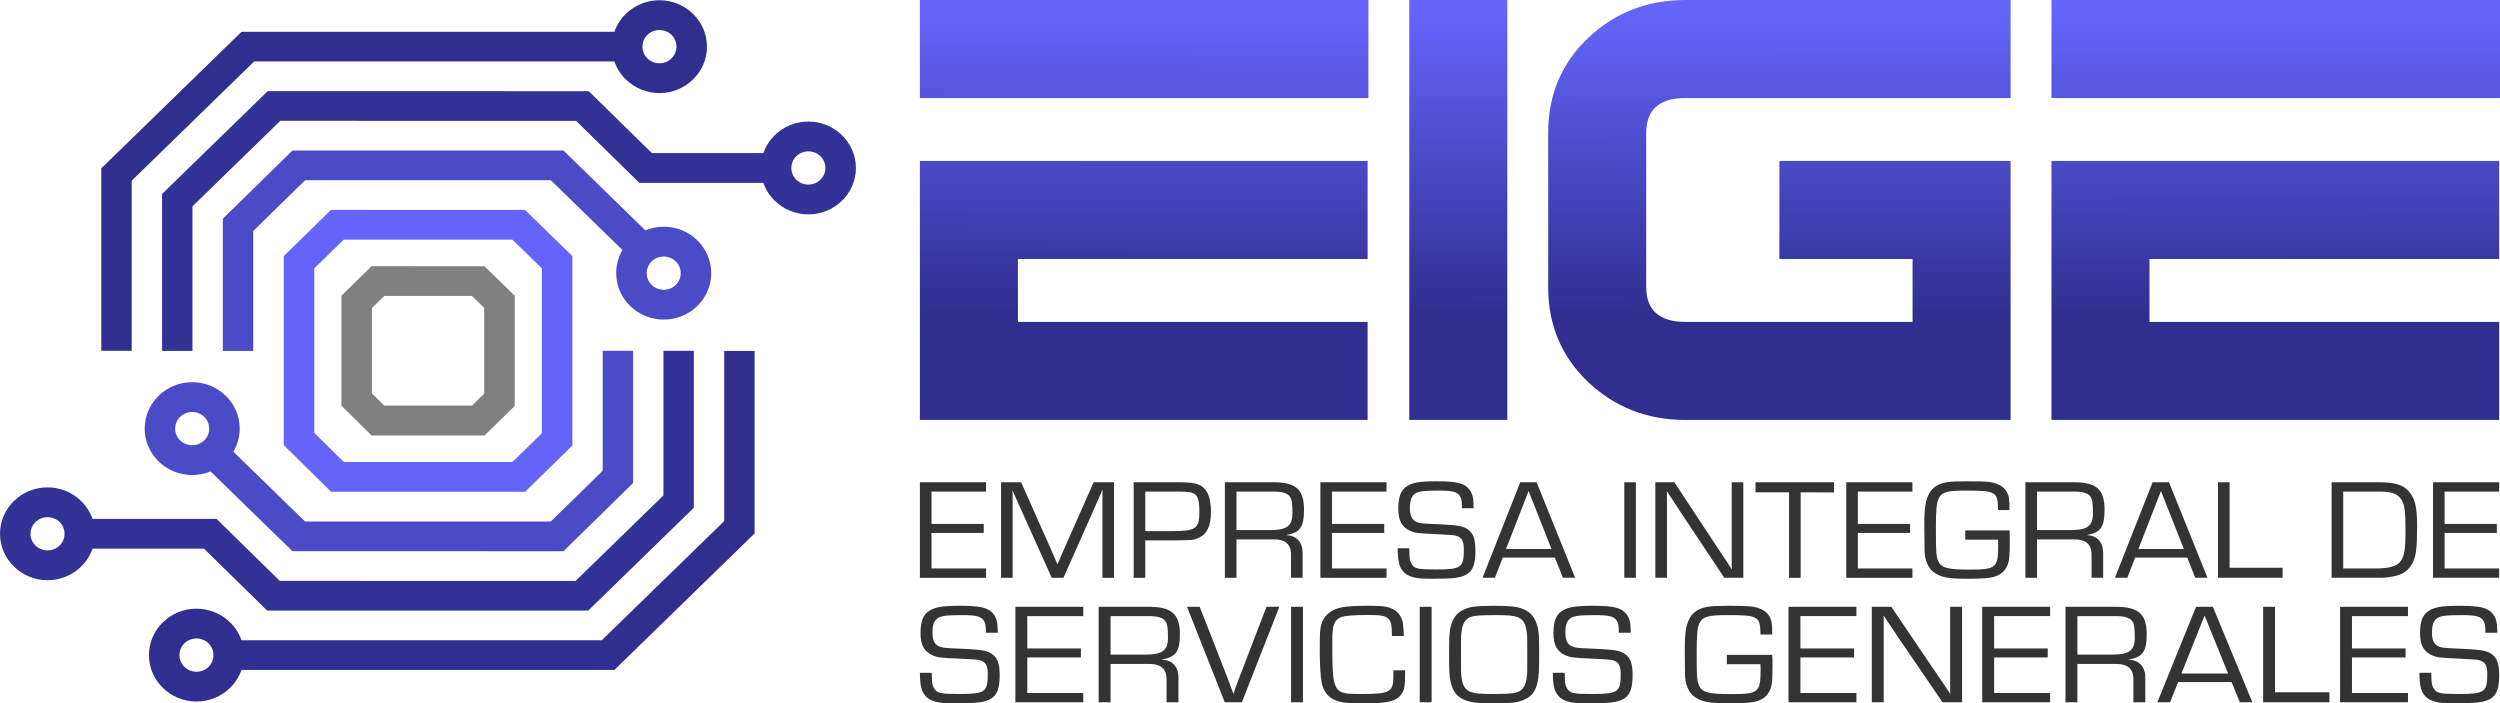 <?xml version="1.0" encoding="UTF-8"?>
<!DOCTYPE svg PUBLIC "-//W3C//DTD SVG 1.1//EN" "http://www.w3.org/Graphics/SVG/1.1/DTD/svg11.dtd">
<!-- Creator: CorelDRAW -->
<svg xmlns="http://www.w3.org/2000/svg" xml:space="preserve" width="208.695mm" height="58.709mm" version="1.1" style="shape-rendering:geometricPrecision; text-rendering:geometricPrecision; image-rendering:optimizeQuality; fill-rule:evenodd; clip-rule:evenodd"
viewBox="0 0 20869.5 5870.85"
 xmlns:xlink="http://www.w3.org/1999/xlink"
 xmlns:xodm="http://www.corel.com/coreldraw/odm/2003">
 <defs>
  <style type="text/css">
   <![CDATA[
    .fil5 {fill:#302F90;fill-rule:nonzero}
    .fil1 {fill:#333333;fill-rule:nonzero}
    .fil6 {fill:#333397;fill-rule:nonzero}
    .fil4 {fill:#4B4AC7;fill-rule:nonzero}
    .fil3 {fill:#6464FA;fill-rule:nonzero}
    .fil2 {fill:gray;fill-rule:nonzero}
    .fil0 {fill:url(#id0);fill-rule:nonzero}
   ]]>
  </style>
  <linearGradient id="id0" gradientUnits="userSpaceOnUse" x1="7679.04" y1="2600.38" x2="7685.73" y2="0">
   <stop offset="0" style="stop-opacity:1; stop-color:#302F90"/>
   <stop offset="1" style="stop-opacity:1; stop-color:#6666FF"/>
  </linearGradient>
 </defs>
 <g id="Capa_x0020_1">
  <g id="_2142493220256">
   <g>
    <path class="fil0" d="M11423.38 818.44c-1248.11,0 -2496.22,0 -3744.34,0l0 -818.44 3744.34 0 0 818.44zm-6.81 525.16l0 818.45 -2919.08 0 0 525.14 2919.08 0 0 818.44 -3737.53 0 0 -2162.03c1245.84,0 2491.68,0 3737.53,0zm1166.27 2162.03l-818.44 0 0 -3505.63 818.44 0 0 3505.63zm4201.31 0l-2714.49 0c-318.27,0 -588.81,-105.71 -811.6,-315.99 -222.81,-211.45 -334.21,-476.3 -334.21,-793.44l0 -1286.76c0,-317.14 111.4,-582 334.21,-793.43 222.79,-210.29 493.33,-316.01 811.6,-316.01l2714.49 0 0 818.44 -2714.49 0c-218.25,0 -327.36,97.76 -327.36,292.13l0 1284.49c0,194.38 109.11,292.13 327.36,292.13l1896.04 0 0 -525.14 -1111.7 0 0 -818.45 1930.15 0 0 2162.03zm4085.35 -2687.19c-1248.11,0 -2496.23,0 -3744.35,0l0 -818.44 3744.35 0 0 818.44zm-6.82 525.16l0 818.45 -2919.08 0 0 525.14 2919.08 0 0 818.44 -3737.53 0 0 -2162.03c1184.46,0 2553.08,0 3737.53,0z"/>
    <path class="fil1" d="M7775.81 4103.66l455.5 0 0 -77.68 -552.27 0 0 797.09 552.27 0 0 -77.68 -455.5 0 0 -296.36 436.14 0 0 -75.29 -436.14 0 0 -270.08zm1523.91 -77.68l-170.32 0 -228.39 516.26 -36.13 82.46 -18.07 41.82 -18.06 41.83 -2.58 0 -18.07 -41.83 -18.06 -41.82 -36.13 -82.46 -229.69 -516.26 -167.74 0 0 797.09 96.77 0 0 -638.15 0 -43.02 0 -22.7 -1.29 -21.51 2.58 0 7.74 17.92 7.75 19.12 16.76 37.05 292.93 651.29 98.06 0 292.91 -659.66c12.91,-31.07 14.2,-33.46 19.36,-44.21 3.87,-9.56 7.74,-17.93 11.61,-29.88l2.58 0 -1.28 23.9 0 23.9 0 47.8 0 638.15 96.76 0 0 -797.09zm163.89 797.09l96.77 0 0 -311.9 249.04 0c148.4,-2.39 154.85,-2.39 194.85,-20.32 72.27,-32.26 104.52,-99.19 104.52,-218.69 0,-126.67 -33.55,-198.37 -104.52,-227.05 -38.71,-15.54 -69.68,-19.13 -180.65,-19.13l-360.01 0 0 797.09zm96.77 -389.58l0 -329.83 260.66 0c101.94,1.2 112.26,2.39 138.07,13.15 40,16.73 52.9,56.16 52.9,160.13 0,135.04 -30.97,156.55 -221.94,156.55l-229.69 0zm664.55 389.58l96.77 0 0 -320.27 292.92 0c116.13,-3.58 165.16,37.05 162.58,138.63l0 181.64 96.78 0 0 -201.96c1.29,-94.41 -47.75,-149.38 -136.78,-154.16l0 -1.19c114.84,-17.93 148.39,-65.73 148.39,-210.33 0,-168.5 -67.1,-229.45 -251.62,-229.45l-409.04 0 0 797.09zm96.77 -397.95l0 -321.46 313.57 0c68.38,0 110.96,13.15 130.31,39.44 18.07,22.7 23.24,57.36 23.24,139.82 0,107.55 -45.17,142.2 -187.1,142.2l-280.02 0zm797.45 -321.46l455.5 0 0 -77.68 -552.27 0 0 797.09 552.27 0 0 -77.68 -455.5 0 0 -296.36 436.14 0 0 -75.29 -436.14 0 0 -270.08zm1181.98 138.63l0 -13.15c0,-71.7 -10.32,-112.33 -37.42,-145.79 -40.01,-50.19 -105.81,-65.73 -268.4,-65.73 -147.1,0 -209.04,10.76 -258.07,46.61 -43.87,31.07 -64.52,87.23 -64.52,180.45 0,100.38 28.39,154.15 98.07,186.42 42.58,17.93 54.19,20.32 214.19,27.49 157.44,8.36 157.44,8.36 181.95,17.92 38.71,14.34 52.91,45.41 52.91,112.33 0,148.19 -21.95,164.92 -229.69,164.92 -154.84,0 -183.23,-5.98 -206.46,-46.61 -16.78,-28.68 -18.06,-44.21 -19.36,-130.26l-96.77 0c1.29,68.12 3.87,90.83 11.61,125.48 9.04,40.63 36.13,78.87 69.68,96.8 50.33,26.29 90.33,32.27 210.33,32.27 175.49,0 236.13,-8.37 285.17,-37.05 51.62,-31.07 72.27,-88.43 72.27,-197.18 0,-95.6 -16.78,-144.6 -61.95,-176.87 -38.71,-28.68 -86.45,-37.04 -245.16,-44.21 -143.24,-5.98 -149.68,-7.17 -178.08,-16.73 -43.87,-15.54 -61.94,-51.39 -61.94,-123.09 0,-50.19 10.33,-83.65 30.97,-105.16 27.1,-28.68 72.27,-35.85 206.47,-35.85 116.13,0 156.13,9.56 179.36,44.21 14.19,21.51 18.06,44.22 18.06,102.78l96.78 0zm678.73 412.28l67.09 168.5 101.95 0 -321.3 -797.09 -136.79 0 -314.84 797.09 103.23 0 65.8 -168.5 434.86 0zm-28.39 -71.7l-379.37 0 188.39 -483.99 190.98 483.99zm6512.46 240.2l421.94 0c24.52,0 63.23,-4.78 101.94,-13.15 69.68,-14.34 113.55,-45.41 147.1,-101.57 33.55,-57.36 42.59,-123.09 42.59,-317.88 0,-163.72 -18.07,-234.23 -74.84,-295.17 -46.46,-49 -116.14,-69.32 -241.3,-69.32l-397.43 0 0 797.09zm96.77 -77.68l0 -641.73 300.66 0c94.19,0 143.22,14.34 174.2,52.58 37.41,46.61 45.16,92.02 45.16,284.42 0,152.96 -11.61,211.52 -49.04,254.54 -29.68,32.27 -96.78,50.19 -190.97,50.19l-280.01 0zm846.47 -641.73l455.51 0 0 -77.68 -552.28 0 0 797.09 552.28 0 0 -77.68 -455.51 0 0 -296.36 436.15 0 0 -75.29 -436.15 0 0 -270.08zm-6751.17 -77.68l-96.77 0 0 797.09 96.77 0 0 -797.09zm896.81 0l-96.78 0 0 604.69 0 59.75 0 29.88 1.29 29.87 -2.58 0 -40 -62.14 -41.29 -62.14 -82.58 -124.28 -313.56 -475.63 -158.72 0 0 797.09 96.77 0 0 -601.1 0 -59.75 0 -29.88 -1.28 -29.87 2.58 0 28.39 44.21 29.68 44.22 58.06 89.63 361.3 542.54 158.72 0 0 -797.09zm478.72 83.66l278.72 1.19 0 -84.85 -655.5 0 0 83.66 280.01 0 0 713.43 96.77 0 0 -713.43zm477.43 -5.98l455.5 0 0 -77.68 -552.27 0 0 797.09 552.27 0 0 -77.68 -455.5 0 0 -296.36 436.14 0 0 -75.29 -436.14 0 0 -270.08zm896.81 323.86l0 77.67 273.56 0c1.28,20.32 1.28,38.24 1.28,46.61 0,187.62 -18.06,203.15 -237.42,203.15 -179.36,0 -232.27,-13.14 -259.37,-63.33 -20.65,-39.44 -23.23,-70.51 -23.23,-278.45 0,-162.52 5.16,-215.1 24.52,-254.54 24.52,-50.19 72.26,-63.33 220.66,-63.33 258.07,0 272.26,8.36 273.56,162.52l95.48 0c0,-59.75 -1.29,-75.29 -5.16,-103.97 -7.74,-40.63 -32.26,-77.67 -64.52,-96.79 -59.36,-34.66 -92.91,-39.44 -286.46,-39.44 -78.72,0 -134.19,2.39 -162.58,7.17 -73.56,11.95 -122.59,41.83 -150.98,93.21 -30.96,58.56 -41.29,119.51 -41.29,262.91l0 33.46c1.29,155.35 1.29,162.52 2.58,198.37 3.87,66.93 32.26,130.26 70.97,160.14 60.65,46.6 121.3,58.56 290.33,58.56 108.4,0 178.07,-4.78 212.91,-14.35 49.04,-14.34 83.87,-38.24 104.52,-74.09 27.1,-43.02 32.26,-83.65 32.26,-229.44 0,-49 0,-52.58 -2.58,-86.04l-369.04 0zm501.95 395.55l96.77 0 0 -320.27 292.92 0c116.13,-3.58 165.16,37.05 162.58,138.63l0 181.64 96.78 0 0 -201.96c1.29,-94.41 -47.74,-149.38 -136.78,-154.16l0 -1.19c114.84,-17.93 148.39,-65.73 148.39,-210.33 0,-168.5 -67.1,-229.45 -251.62,-229.45l-409.04 0 0 797.09zm96.77 -397.95l0 -321.46 313.57 0c68.38,0 110.97,13.15 130.32,39.44 18.06,22.7 23.23,57.36 23.23,139.82 0,107.55 -45.16,142.2 -187.1,142.2l-280.02 0zm1254.23 229.45l67.1 168.5 101.94 0 -321.29 -797.09 -136.79 0 -314.84 797.09 103.23 0 65.8 -168.5 434.85 0zm-28.38 -71.7l-379.37 0 188.39 -483.99 190.98 483.99zm381.94 -556.89l-96.77 0 0 797.09 539.37 0 0 -83.65 -442.6 0 0 -713.44z"/>
    <path class="fil1" d="M8329.22 5281.7l0 -13.15c0,-71.7 -10.59,-112.33 -38.4,-145.79 -41.06,-50.19 -108.59,-65.73 -275.44,-65.73 -150.95,0 -214.51,10.76 -264.83,46.61 -45.02,31.07 -66.21,87.23 -66.21,180.45 0,100.38 29.13,154.15 100.64,186.42 43.69,17.93 55.61,20.32 219.81,27.49 161.55,8.36 161.55,8.36 186.71,17.92 39.72,14.34 54.29,45.41 54.29,112.33 0,148.19 -22.51,164.92 -235.71,164.92 -158.9,0 -188.03,-5.98 -211.86,-46.61 -17.22,-28.68 -18.54,-44.21 -19.87,-130.26l-99.31 0c1.32,68.12 3.97,90.83 11.92,125.48 9.27,40.63 37.07,78.87 71.5,96.8 51.65,26.29 92.7,32.27 215.84,32.27 180.1,0 242.33,-8.37 292.65,-37.05 52.97,-31.07 74.16,-88.43 74.16,-197.18 0,-95.6 -17.22,-144.6 -63.57,-176.87 -39.72,-28.68 -88.71,-37.04 -251.59,-44.21 -146.99,-5.98 -153.6,-7.17 -182.74,-16.73 -45.03,-15.54 -63.56,-51.39 -63.56,-123.09 0,-50.19 10.59,-83.65 31.78,-105.16 27.81,-28.68 74.16,-35.85 211.87,-35.85 119.18,0 160.23,9.56 184.07,44.21 14.56,21.51 18.53,44.22 18.53,102.78l99.32 0zm246.29 -138.63l467.45 0 0 -77.68 -566.75 0 0 797.09 566.75 0 0 -77.68 -467.45 0 0 -296.36 447.58 0 0 -75.29 -447.58 0 0 -270.08zm595.9 719.41l99.3 0 0 -320.27 300.6 0c119.18,-3.58 169.49,37.05 166.85,138.63l0 181.64 99.31 0 0 -201.96c1.32,-94.41 -49,-149.38 -140.37,-154.16l0 -1.19c117.86,-17.93 152.29,-65.73 152.29,-210.33 0,-168.5 -68.86,-229.45 -258.22,-229.45l-419.76 0 0 797.09zm99.3 -397.95l0 -321.46 321.79 0c70.17,0 113.88,13.15 133.73,39.44 18.54,22.7 23.85,57.36 23.85,139.82 0,107.55 -46.35,142.2 -192.01,142.2l-287.36 0zm1301.68 -399.14l-231.74 603.5c-19.85,52.58 -29.13,77.67 -43.69,121.89l-1.33 0c-7.94,-25.1 -9.26,-28.68 -15.89,-43.02 -9.26,-27.49 -19.85,-53.78 -29.13,-80.07l-235.7 -602.3 -105.94 0 315.16 797.09 143.02 0 312.5 -797.09 -107.26 0zm304.56 0l-99.3 0 0 797.09 99.3 0 0 -797.09zm754.79 530.6l0 45.41c0,136.23 -26.48,151.77 -264.84,151.77 -243.64,0 -244.97,-3.59 -244.97,-452.92 0,-123.09 17.22,-166.11 72.83,-188.81 31.78,-11.95 111.23,-17.93 234.38,-17.93 108.58,0 146.99,9.56 169.49,41.83 15.89,25.09 19.87,48.99 21.19,133.84l99.32 0c-2.65,-56.17 -3.97,-71.7 -6.62,-96.8 -6.62,-57.36 -37.07,-103.96 -83.42,-126.67 -45.03,-22.71 -86.08,-28.68 -197.31,-28.68 -119.17,0 -177.44,3.58 -226.44,11.95 -96.66,16.73 -164.19,77.68 -178.76,158.94 -9.27,44.22 -9.27,62.14 -9.27,236.61 0,82.46 6.62,180.45 14.56,228.26 9.28,57.36 41.06,109.94 82.1,135.03 55.62,33.46 105.95,43.03 230.42,43.03 46.34,0 99.31,0 132.41,-1.2 113.88,-3.58 174.8,-20.32 210.55,-60.95 37.08,-41.82 42.37,-70.5 42.37,-212.71l-97.99 0zm319.13 -530.6l-99.3 0 0 797.09 99.3 0 0 -797.09zm521.73 -8.36c-76.8,0 -145.66,3.58 -177.44,8.36 -74.15,13.15 -125.8,44.22 -154.93,92.02 -35.75,60.95 -43.69,107.55 -43.69,273.66 0,185.23 1.32,211.52 15.89,273.67 17.21,70.5 54.28,114.72 117.84,139.81 56.95,21.52 99.32,26.3 254.25,26.3 129.77,0 174.79,-4.78 230.42,-26.3 63.56,-23.9 101.95,-69.31 117.84,-139.81 14.57,-60.95 15.89,-88.44 15.89,-274.86 0,-101.58 -1.32,-120.7 -5.3,-156.55 -15.88,-102.77 -55.61,-161.33 -131.08,-190.01 -51.65,-20.32 -104.61,-26.29 -239.69,-26.29zm3.98 77.68c116.52,0 154.93,3.58 190.68,16.73 41.05,14.34 64.89,47.8 74.16,102.77 7.95,45.41 7.95,45.41 7.95,209.13 0,144.6 0,144.6 -1.33,161.33 -5.3,66.92 -17.21,102.77 -43.7,130.26 -30.46,31.07 -74.16,38.24 -235.71,38.24 -117.85,0 -154.93,-3.59 -190.68,-16.73 -41.05,-14.34 -64.88,-47.8 -74.16,-102.77 -7.94,-45.42 -7.94,-45.42 -7.94,-210.33 0,-143.4 0,-143.4 1.33,-160.13 5.29,-66.93 17.2,-102.78 43.69,-130.26 30.46,-31.07 74.16,-38.24 235.71,-38.24zm1136.16 146.99l0 -13.15c0,-71.7 -10.6,-112.33 -38.41,-145.79 -41.05,-50.19 -108.58,-65.73 -275.43,-65.73 -150.96,0 -214.52,10.76 -264.84,46.61 -45.02,31.07 -66.2,87.23 -66.2,180.45 0,100.38 29.13,154.15 100.63,186.42 43.69,17.93 55.62,20.32 219.81,27.49 161.56,8.36 161.56,8.36 186.71,17.92 39.73,14.34 54.3,45.41 54.3,112.33 0,148.19 -22.52,164.92 -235.71,164.92 -158.9,0 -188.03,-5.98 -211.87,-46.61 -17.22,-28.68 -18.53,-44.21 -19.86,-130.26l-99.31 0c1.32,68.12 3.97,90.83 11.91,125.48 9.28,40.63 37.08,78.87 71.51,96.8 51.64,26.29 92.7,32.27 215.84,32.27 180.1,0 242.33,-8.37 292.64,-37.05 52.98,-31.07 74.17,-88.43 74.17,-197.18 0,-95.6 -17.22,-144.6 -63.57,-176.87 -39.73,-28.68 -88.72,-37.04 -251.59,-44.21 -146.99,-5.98 -153.61,-7.17 -182.75,-16.73 -45.02,-15.54 -63.56,-51.39 -63.56,-123.09 0,-50.19 10.6,-83.65 31.78,-105.16 27.82,-28.68 74.17,-35.85 211.88,-35.85 119.17,0 160.23,9.56 184.06,44.21 14.56,21.51 18.54,44.22 18.54,102.78l99.32 0zm3629.6 580.78l99.31 0 0 -320.27 300.6 0c119.17,-3.58 169.49,37.05 166.84,138.63l0 181.64 99.32 0 0 -201.96c1.32,-94.41 -49,-149.38 -140.37,-154.16l0 -1.19c117.85,-17.93 152.28,-65.73 152.28,-210.33 0,-168.5 -68.85,-229.45 -258.21,-229.45l-419.77 0 0 797.09zm99.31 -397.95l0 -321.46 321.79 0c70.17,0 113.87,13.15 133.73,39.44 18.54,22.7 23.85,57.36 23.85,139.82 0,107.55 -46.35,142.2 -192.01,142.2l-287.36 0zm1287.11 229.45l68.86 168.5 104.61 0 -329.72 -797.09 -140.37 0 -323.09 797.09 105.93 0 67.53 -168.5 446.25 0zm-29.13 -71.7l-389.31 0 193.33 -483.99 195.98 483.99zm391.95 -556.89l-99.3 0 0 797.09 553.5 0 0 -83.65 -454.2 0 0 -713.44zm642.23 77.68l467.45 0 0 -77.68 -566.75 0 0 797.09 566.75 0 0 -77.68 -467.45 0 0 -296.36 447.58 0 0 -75.29 -447.58 0 0 -270.08zm1212.98 138.63l0 -13.15c0,-71.7 -10.6,-112.33 -38.41,-145.79 -41.06,-50.19 -108.58,-65.73 -275.44,-65.73 -150.95,0 -214.51,10.76 -264.83,46.61 -45.02,31.07 -66.21,87.23 -66.21,180.45 0,100.38 29.14,154.15 100.64,186.42 43.69,17.93 55.62,20.32 219.81,27.49 161.56,8.36 161.56,8.36 186.71,17.92 39.73,14.34 54.3,45.41 54.3,112.33 0,148.19 -22.52,164.92 -235.71,164.92 -158.9,0 -188.03,-5.98 -211.87,-46.61 -17.22,-28.68 -18.54,-44.21 -19.87,-130.26l-99.3 0c1.32,68.12 3.97,90.83 11.91,125.48 9.27,40.63 37.08,78.87 71.5,96.8 51.65,26.29 92.71,32.27 215.85,32.27 180.09,0 242.32,-8.37 292.64,-37.05 52.98,-31.07 74.17,-88.43 74.17,-197.18 0,-95.6 -17.22,-144.6 -63.58,-176.87 -39.72,-28.68 -88.71,-37.04 -251.58,-44.21 -146.99,-5.98 -153.61,-7.17 -182.75,-16.73 -45.02,-15.54 -63.56,-51.39 -63.56,-123.09 0,-50.19 10.59,-83.65 31.78,-105.16 27.81,-28.68 74.16,-35.85 211.88,-35.85 119.17,0 160.23,9.56 184.06,44.21 14.56,21.51 18.54,44.22 18.54,102.78l99.32 0zm-6431.59 185.23l0 77.67 280.73 0c1.32,20.32 1.32,38.24 1.32,46.61 0,187.62 -18.54,203.15 -243.65,203.15 -184.06,0 -238.35,-13.14 -266.17,-63.33 -21.18,-39.44 -23.83,-70.51 -23.83,-278.45 0,-162.52 5.29,-215.1 25.16,-254.54 25.16,-50.19 74.15,-63.33 226.44,-63.33 264.84,0 279.4,8.36 280.73,162.52l97.99 0c0,-59.75 -1.33,-75.29 -5.3,-103.97 -7.94,-40.63 -33.11,-77.67 -66.21,-96.79 -60.92,-34.66 -95.35,-39.44 -293.97,-39.44 -80.78,0 -137.71,2.39 -166.84,7.17 -75.49,11.95 -125.8,41.83 -154.94,93.21 -31.78,58.56 -42.37,119.51 -42.37,262.91l0 33.46c1.32,155.35 1.32,162.52 2.65,198.37 3.97,66.93 33.1,130.26 72.82,160.14 62.24,46.6 124.48,58.56 297.94,58.56 111.24,0 182.75,-4.78 218.49,-14.35 50.33,-14.34 86.08,-38.24 107.27,-74.09 27.81,-43.02 33.11,-83.65 33.11,-229.44 0,-49 0,-52.58 -2.65,-86.04l-378.72 0zm614.42 -323.86l467.44 0 0 -77.68 -566.75 0 0 797.09 566.75 0 0 -77.68 -467.44 0 0 -296.36 447.57 0 0 -75.29 -447.57 0 0 -270.08zm1349.35 -77.68l-99.32 0 0 604.69 0 59.75 0 29.88 1.33 29.87 -2.64 0 -41.06 -62.14 -42.37 -62.14 -84.75 -124.28 -321.77 -475.63 -162.88 0 0 797.09 99.31 0 0 -601.1 0 -59.75 0 -29.88 -1.32 -29.87 2.65 0 29.13 44.21 30.46 44.22 59.58 89.63 370.77 542.54 162.88 0 0 -797.09zm267.48 77.68l467.44 0 0 -77.68 -566.74 0 0 797.09 566.74 0 0 -77.68 -467.44 0 0 -296.36 447.58 0 0 -75.29 -447.58 0 0 -270.08z"/>
   </g>
   <g>
    <path class="fil2" d="M2887.6 2431.45l214.01 -209.03 942.52 0.05 252.68 245.76 0 920.73 -251.77 245.96 -943.38 0 -251.38 -248.24 0 -918.78 37.32 -36.45zm320.42 38.81l-103.03 100.64 0 713.54 102.96 101.69 731.63 0 102.52 -100.16 0 -715.39 -103.12 -100.29 -730.96 -0.03z"/>
    <path class="fil3" d="M2406.16 2101l357.15 -348.84 1618.48 0.06 396.46 385.56 0 1581.63 -394.93 385.77 -1619.95 0 -394.52 -389.56 0 -1578.17 37.31 -36.45zm463.56 -101.01l-246.17 240.46 0 1372.92 246.1 243.02 1408.22 0 245.68 -239.98 0 -1376.28 -246.87 -240.09 -1406.96 -0.05z"/>
    <path class="fil4" d="M2484.69 1256.47l2218.79 0.02 683.85 666.35c47.17,-19.43 98.97,-30.16 153.27,-30.16 109.53,0 208.72,43.4 280.49,113.51l0 0.48c71.77,70.13 116.2,166.85 116.2,273.52 0,106.63 -44.43,203.37 -116.2,273.5l0 0.48c-71.77,70.11 -170.96,113.51 -280.49,113.51 -109.19,0 -208.22,-43.4 -280.02,-113.51l-0.49 0c-71.77,-70.1 -116.2,-166.99 -116.2,-273.98 0,-70.14 19.22,-135.95 52.76,-192.76l-598.43 -583.12 -2051.2 -0.01 -433.18 424.15 -0.01 1000.9 -253.72 0 0.03 -1103.71 581.24 -569.16 43.31 0 0 -0.01zm3156.57 925.37l-0.24 0.24c-25.68,-25.08 -61.2,-40.61 -100.42,-40.61 -39.44,0 -75.02,15.43 -100.68,40.37 -25.53,25.07 -41.33,59.84 -41.33,98.35 0,38.31 15.9,73.01 41.57,98.09l-0.24 0.24c25.66,24.93 61.24,40.37 100.68,40.37 39.22,0 74.74,-15.53 100.42,-40.61l0.24 0.24c25.53,-25.07 41.33,-59.83 41.33,-98.33 0,-38.51 -15.8,-73.28 -41.33,-98.35z"/>
    <path class="fil5" d="M1099.35 1508.33l0 1420.34 -253.72 0 0 -1177.82 0 -246.54 0 -99.2 1170.52 -1139.58 35.47 0 324.31 0 2753.1 0c19.75,-56.92 52.74,-107.95 95.36,-149.61l0.5 -0.48c71.79,-70.1 170.83,-113.5 280.01,-113.5 109.2,0 208.22,43.4 280.02,113.5l0.49 0.48c71.77,70.14 116.2,166.86 116.2,273.52 0,106.99 -44.43,203.88 -116.2,273.99l-0.49 0c-71.8,70.1 -170.82,113.5 -280.02,113.5 -109.18,0 -208.22,-43.4 -280.01,-113.5l-0.5 0c-42.7,-41.71 -75.72,-92.9 -95.46,-150.07l-3007.58 0 -1022 994.97zm4506.23 -1217.23c-25.66,-24.94 -61.26,-40.37 -100.68,-40.37 -39.44,0 -75.02,15.43 -100.68,40.37 -25.53,25.06 -41.33,59.83 -41.33,98.34 0,38.31 15.9,73.01 41.58,98.09l-0.25 0.24c25.66,24.94 61.24,40.37 100.68,40.37 39.42,0 75.02,-15.43 100.68,-40.37l-0.24 -0.24c25.67,-25.08 41.57,-59.78 41.57,-98.09 0,-38.51 -15.8,-73.28 -41.33,-98.34z"/>
    <path class="fil6" d="M2339.97 1008.63l-733.29 713.9 -0.03 1206.82 -253.72 0 0.04 -1310.06 881.53 -858.22 0.27 0 0.01 -0.27 2679.95 0.29 527.18 516.66 930.62 0c19.77,-56.73 52.7,-107.58 95.19,-149.12l0 -0.48c71.77,-70.11 170.97,-113.51 280.5,-113.51 109.2,0 208.22,43.4 280.01,113.51l0.5 0.48c71.76,70.13 116.2,166.85 116.2,273.52 0,106.99 -44.44,203.88 -116.2,273.98l-0.5 0c-71.79,70.11 -170.81,113.51 -280.01,113.51 -109.17,0 -208.21,-43.4 -280,-113.51l-0.5 -0.48c-42.49,-41.52 -75.4,-92.39 -95.19,-149.11l-1035.34 0 -528.15 -517.63 -2469.07 -0.28zm4508.93 295.17c-25.66,-24.94 -61.26,-40.37 -100.68,-40.37 -39.22,0 -74.75,15.53 -100.42,40.61l-0.25 -0.24c-25.53,25.07 -41.33,59.84 -41.33,98.35 0,38.51 15.8,73.26 41.33,98.33 25.66,24.94 61.25,40.37 100.67,40.37 39.42,0 75.02,-15.43 100.68,-40.37l-0.25 -0.24c25.68,-25.08 41.58,-59.78 41.58,-98.09 0,-38.51 -15.8,-73.28 -41.33,-98.35z"/>
    <path class="fil4" d="M4660.23 4601.56l-2218.79 -0.03 -683.84 -666.34c-47.18,19.42 -98.98,30.15 -153.28,30.15 -109.53,0 -208.72,-43.4 -280.49,-113.5l0 -0.48c-71.77,-70.14 -116.2,-166.86 -116.2,-273.52 0,-106.64 44.43,-203.38 116.2,-273.51l0 -0.48c71.77,-70.1 170.96,-113.51 280.49,-113.51 109.19,0 208.22,43.41 280.02,113.51l0.49 0c71.77,70.11 116.2,167 116.2,273.99 0,70.13 -19.22,135.95 -52.76,192.75l598.43 583.12 2051.21 0.01 433.17 -424.15 0.01 -1000.9 253.72 0 -0.03 1103.72 -581.24 569.15 -43.31 0 0 0.02zm-3156.57 -925.38l0.24 -0.24c25.68,25.08 61.2,40.61 100.42,40.61 39.44,0 75.02,-15.43 100.68,-40.37 25.53,-25.07 41.33,-59.84 41.33,-98.34 0,-38.31 -15.9,-73.01 -41.57,-98.09l0.24 -0.24c-25.66,-24.94 -61.24,-40.37 -100.68,-40.37 -39.22,0 -74.74,15.53 -100.42,40.61l-0.24 -0.24c-25.53,25.06 -41.33,59.82 -41.33,98.33 0,38.5 15.8,73.27 41.33,98.34z"/>
    <path class="fil5" d="M6045.57 4349.69l0 -1420.34 253.72 0 0 1177.82 0 246.54 0 99.2 -1170.52 1139.59 -35.47 0 -324.3 0 -2753.11 0c-19.75,56.91 -52.73,107.95 -95.36,149.6l-0.49 0.48c-71.8,70.1 -170.83,113.51 -280.02,113.51 -109.2,0 -208.22,-43.41 -280.02,-113.51l-0.49 -0.48c-71.77,-70.13 -116.2,-166.85 -116.2,-273.52 0,-106.99 44.43,-203.88 116.2,-273.98l0.49 0c71.8,-70.11 170.82,-113.51 280.02,-113.51 109.19,0 208.22,43.4 280.02,113.51l0.49 0c42.7,41.71 75.73,92.89 95.47,150.06l3007.57 0 1022 -994.97zm-4506.23 1217.23c25.66,24.94 61.26,40.37 100.68,40.37 39.44,0 75.02,-15.43 100.68,-40.37 25.53,-25.06 41.33,-59.83 41.33,-98.34 0,-38.31 -15.9,-73.01 -41.57,-98.09l0.24 -0.24c-25.66,-24.94 -61.24,-40.37 -100.68,-40.37 -39.42,0 -75.02,15.43 -100.68,40.37l0.25 0.24c-25.68,25.08 -41.58,59.78 -41.58,98.09 0,38.51 15.8,73.28 41.33,98.34z"/>
    <path class="fil6" d="M4804.95 4849.39l733.3 -713.89 0.02 -1206.83 253.72 0 -0.04 1310.07 -881.52 858.22 -0.28 0 -0.01 0.26 -2679.95 -0.29 -527.18 -516.66 -930.62 0c-19.77,56.73 -52.69,107.58 -95.19,149.13l0 0.48c-71.77,70.1 -170.96,113.5 -280.49,113.5 -109.2,0 -208.22,-43.4 -280.02,-113.5l-0.49 -0.48c-71.77,-70.14 -116.2,-166.86 -116.2,-273.52 0,-106.99 44.43,-203.89 116.2,-273.99l0.49 0c71.8,-70.1 170.82,-113.51 280.02,-113.51 109.17,0 208.2,43.41 280,113.51l0.49 0.48c42.5,41.53 75.41,92.39 95.19,149.11l1035.34 0 528.15 517.63 2469.07 0.28zm-4508.92 -295.17c25.66,24.94 61.25,40.37 100.68,40.37 39.22,0 74.74,-15.53 100.42,-40.61l0.24 0.24c25.53,-25.07 41.33,-59.84 41.33,-98.34 0,-38.51 -15.8,-73.27 -41.33,-98.33 -25.66,-24.94 -61.24,-40.37 -100.66,-40.37 -39.43,0 -75.02,15.43 -100.68,40.37l0.24 0.24c-25.67,25.08 -41.57,59.78 -41.57,98.09 0,38.5 15.8,73.27 41.33,98.34z"/>
   </g>
  </g>
 </g>
</svg>
